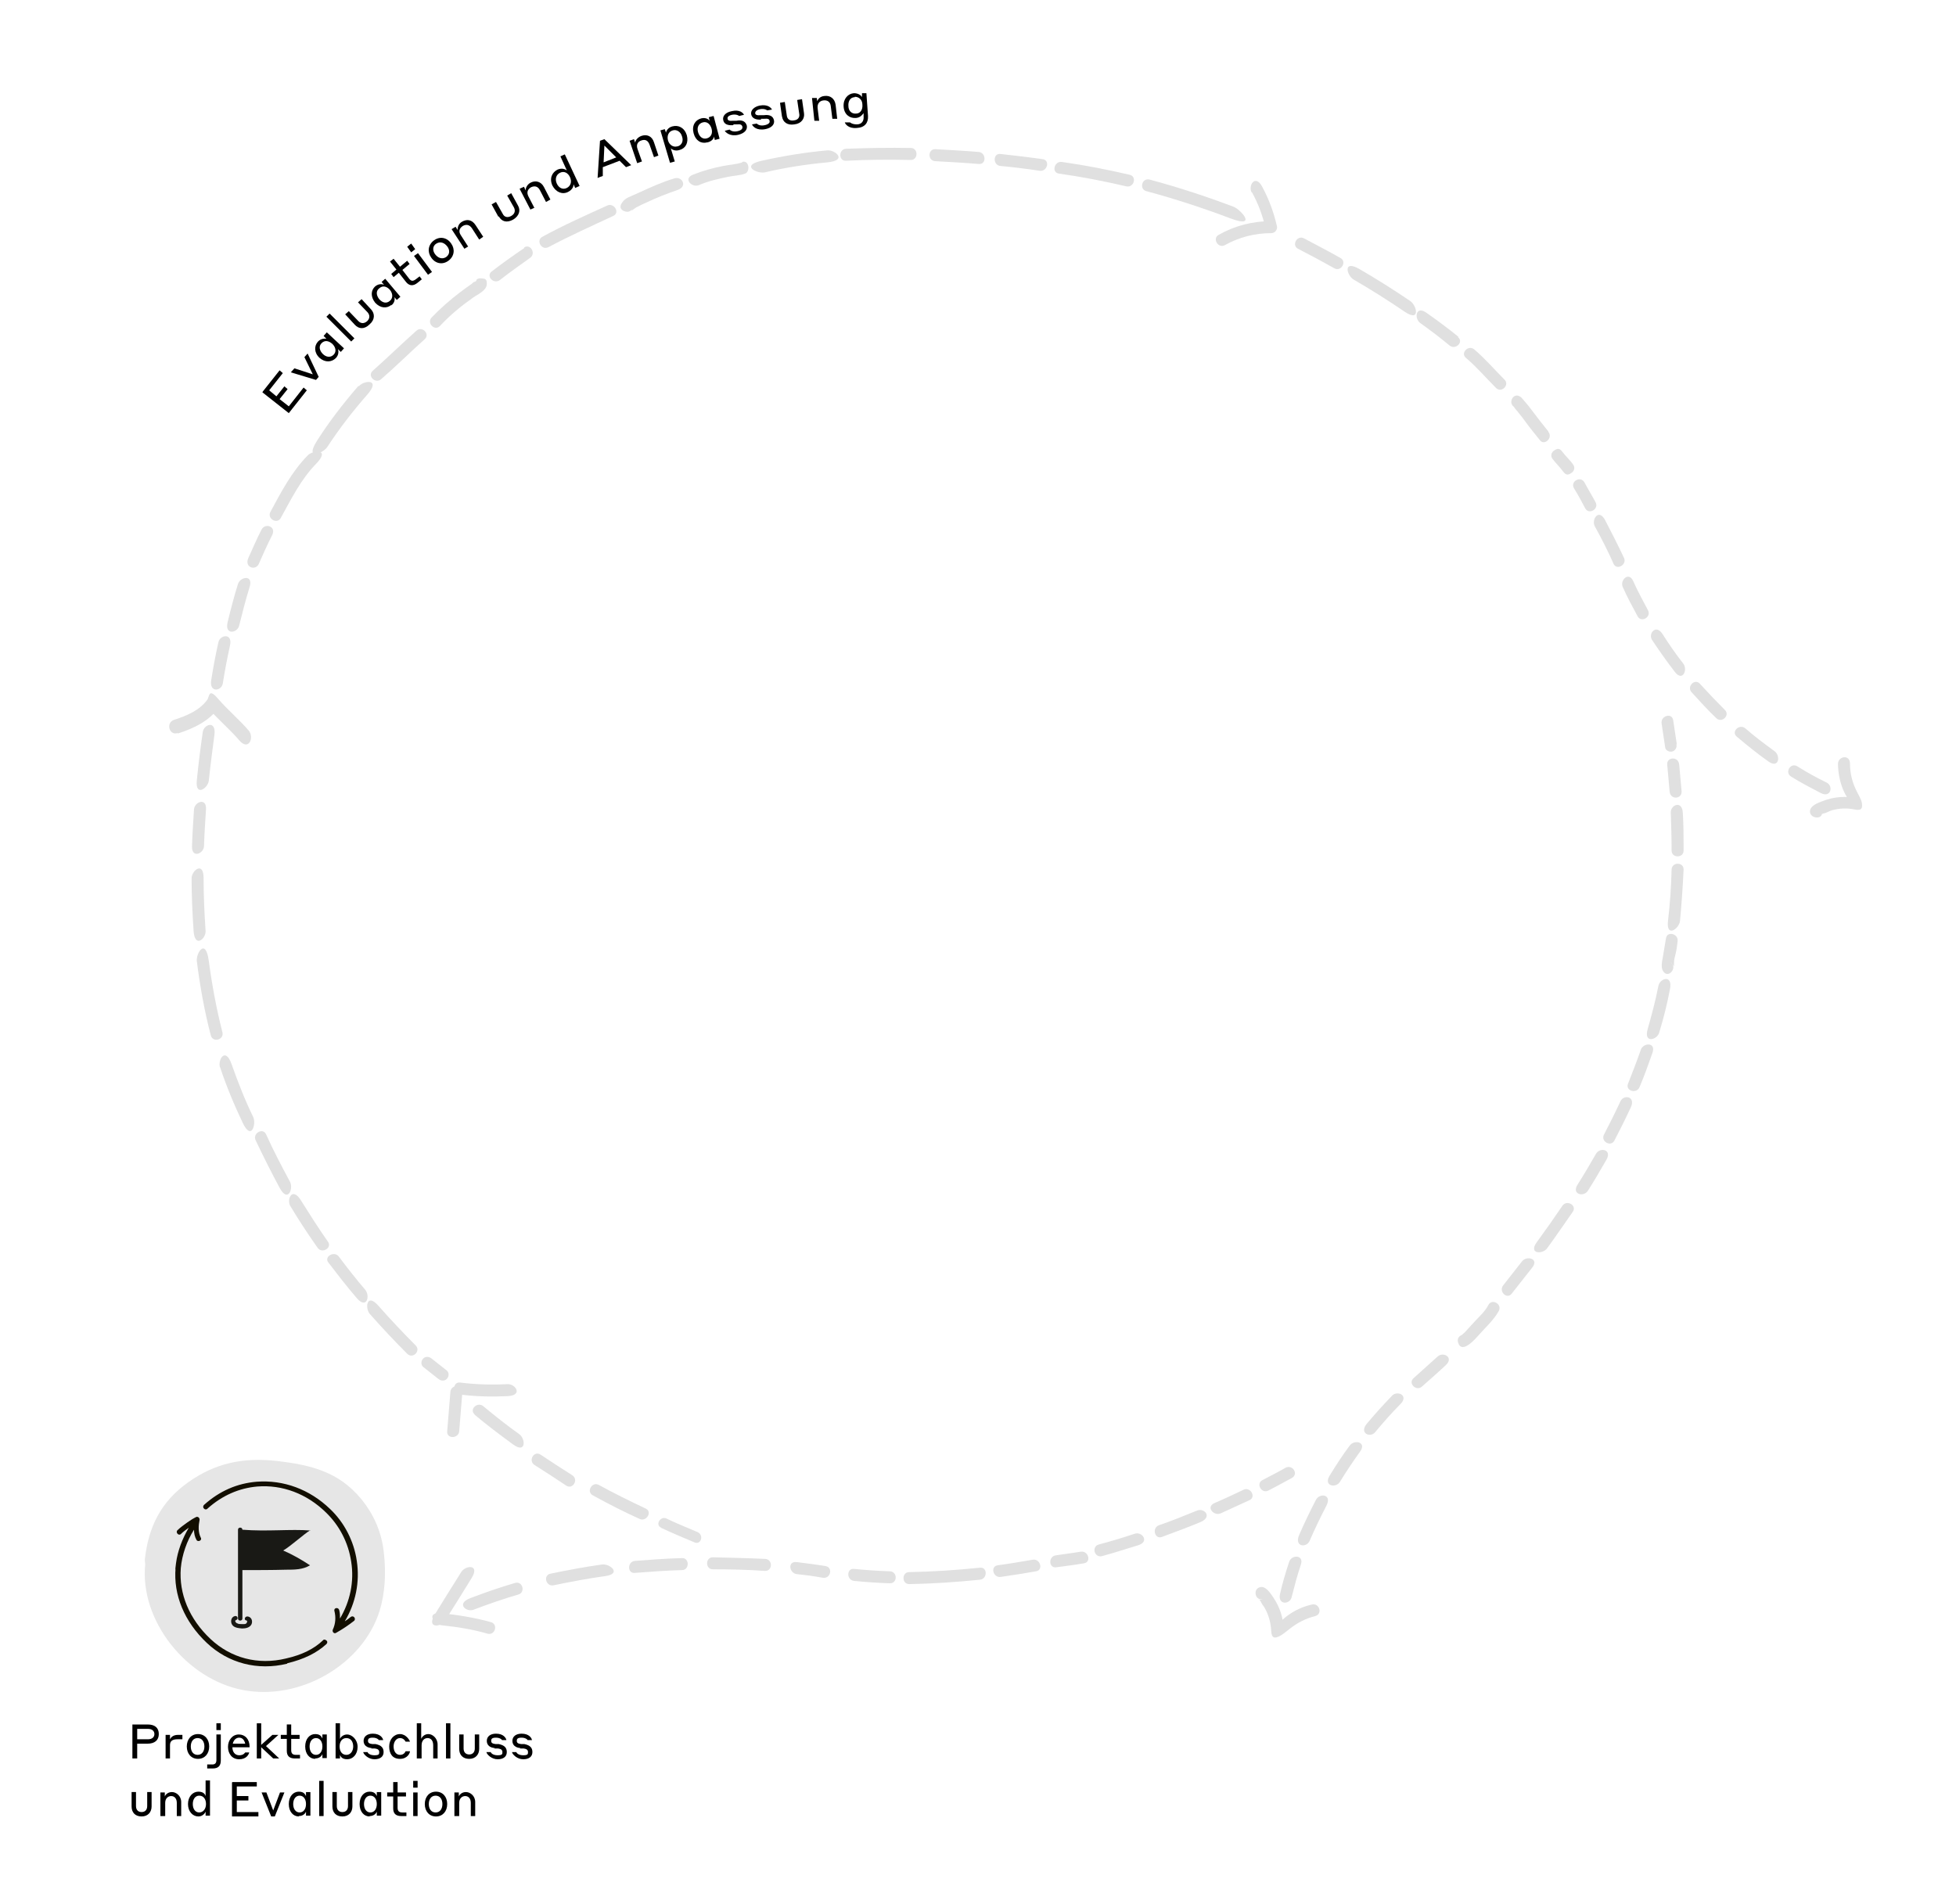 <?xml version="1.0" encoding="UTF-8"?>
<svg id="Ebene_1" data-name="Ebene 1" xmlns="http://www.w3.org/2000/svg" version="1.1" viewBox="0 0 489 476">
  <defs>
    <style>
      .cls-1 {
        fill: #e0e0e0;
      }

      .cls-1, .cls-2, .cls-3, .cls-4, .cls-5 {
        stroke-width: 0px;
      }

      .cls-2 {
        fill: #000;
      }

      .cls-3 {
        fill: #191915;
      }

      .cls-4 {
        fill: #e6e6e6;
      }

      .cls-5 {
        fill: #120e00;
      }
    </style>
  </defs>
  <path class="cls-1" d="M59.5,146c-1,3.2-1.8,6.3-2.6,9.6s2.5,2.7,2.9.8c.8-3.2,1.6-6.4,2.6-9.6s-2.3-2.6-2.9-.8h0Z"/>
  <path class="cls-1" d="M65.4,132.4c-1.2,2.3-2.2,4.7-3.3,7.1s1.8,3.3,2.6,1.5,2.1-4.8,3.3-7.1-1.7-3.2-2.6-1.5h0Z"/>
  <path class="cls-1" d="M76.9,113.9c-4,4.1-6.6,9.1-9.3,14.1-.9,1.7,1.7,3.2,2.6,1.5,2.6-4.7,5-9.6,8.8-13.5s-.8-3.5-2.1-2.1h0Z"/>
  <path class="cls-1" d="M89.6,96.5c-3.8,4.4-7.3,8.9-10.4,13.8s1.5,3.1,2.6,1.5c3-4.6,6.4-9,10-13.1s-.9-3.6-2.1-2.1h0Z"/>
  <path class="cls-1" d="M104.1,82.7c-3.7,3.3-7.2,6.7-10.9,10-1.5,1.3.7,3.4,2.1,2.1,3.7-3.2,7.2-6.7,10.9-10,1.4-1.3-.7-3.4-2.1-2.1h0Z"/>
  <path class="cls-1" d="M120.3,72.6h0c-.5-.5-1-1-1.5-1.5.1-1.8.7-.9,0-.7s-.7.5-.9.6c-1,.7-2,1.4-2.9,2.1-2.5,1.9-4.9,4-7.1,6.3-1.3,1.4.8,3.5,2.1,2.1,2.5-2.7,5.3-5,8.3-7.1,1.1-.8,3.3-1.7,3.4-3.3s-.7-1.4-1.5-1.5h0c-1.9-.2-1.9,2.8,0,3h0Z"/>
  <path class="cls-1" d="M131.1,62c-2.8,1.9-5.5,3.8-8.2,5.9-1.5,1.2.6,3.3,2.1,2.1,2.4-1.9,5-3.7,7.5-5.5,1.6-1.1.1-3.7-1.5-2.6h0Z"/>
  <path class="cls-1" d="M151.8,51.4c-5.5,2.5-10.9,4.9-16.2,7.8-1.7.9-.2,3.5,1.5,2.6,5.3-2.8,10.8-5.3,16.2-7.8,1.8-.8.2-3.4-1.5-2.6h0Z"/>
  <path class="cls-1" d="M168.6,44.6c-3,.9-5.9,2.2-8.7,3.5s-3.5,1.3-4.4,2.6,0,2,.9,2.2h0c1.9.5,2.7-2.4.8-2.9h0c.3.7.6,1.5.9,2.2-.7,1,.4,0,.9-.3.9-.5,1.8-.9,2.7-1.3,2.5-1.2,5.1-2.2,7.7-3.1s1.1-3.5-.8-2.9h0Z"/>
  <path class="cls-1" d="M185.6,40.6c-1.5.5-3.3.6-4.8.9-2.6.5-5.1,1.2-7.6,2.2s-.2,3.3,1.5,2.6c2.3-1,4.9-1.6,7.4-2.1,1.4-.3,2.9-.3,4.2-.8s1-3.5-.8-2.9h0Z"/>
  <path class="cls-1" d="M206.8,37.6c-5.5.5-11,1.4-16.4,2.6s-1.1,3.3.8,2.9c5.1-1.2,10.3-2,15.6-2.5s1.9-3.2,0-3h0Z"/>
  <path class="cls-1" d="M227.7,37c-5.4-.1-10.8,0-16.2.2-1.9.1-1.9,3.1,0,3,5.4-.3,10.8-.3,16.2-.2,1.9,0,1.9-3,0-3h0Z"/>
  <path class="cls-1" d="M244.7,38c-3.6-.3-7.3-.5-10.9-.7-1.9,0-1.9,2.9,0,3,3.6.2,7.3.4,10.9.7,1.9.2,1.9-2.8,0-3h0Z"/>
  <path class="cls-1" d="M260.7,39.8c-3.5-.5-7-.9-10.6-1.3-1.9-.2-1.9,2.8,0,3,3.3.3,6.5.7,9.8,1.2,1.9.3,2.7-2.6.8-2.9h0Z"/>
  <path class="cls-1" d="M282.4,43.7c-5.6-1.3-11.2-2.4-16.9-3.2-1.9-.3-2.7,2.6-.8,2.9,5.7.8,11.3,1.9,16.9,3.2,1.9.4,2.7-2.5.8-2.9h0Z"/>
  <path class="cls-1" d="M308.4,51.7c-6.9-2.6-13.9-4.9-21-6.8-1.9-.5-2.7,2.4-.8,2.9,7.1,1.9,14.1,4.2,21,6.8s2.6-2.2.8-2.9h0Z"/>
  <path class="cls-1" d="M335.1,64.5c-3-1.7-6.1-3.3-9.1-4.9-1.7-.9-3.2,1.7-1.5,2.6,3.1,1.6,6.1,3.2,9.1,4.9,1.7.9,3.2-1.7,1.5-2.6h0Z"/>
  <path class="cls-1" d="M352.6,75.3c-4.1-2.8-8.4-5.5-12.7-8s-3.2,1.6-1.5,2.6c4.3,2.5,8.6,5.2,12.7,8s3.1-1.5,1.5-2.6h0Z"/>
  <path class="cls-1" d="M364.6,84.2c-2.6-2.1-5.3-4.1-8-6s-3.1,1.5-1.5,2.6c2.5,1.8,4.9,3.6,7.3,5.6,1.5,1.2,3.6-.9,2.1-2.1h0Z"/>
  <path class="cls-1" d="M376.1,94.9c-2.5-2.5-4.8-5.2-7.5-7.5-1.5-1.3-3.6.9-2.1,2.1,2.7,2.3,5,5,7.5,7.5,1.4,1.4,3.5-.8,2.1-2.1h0Z"/>
  <path class="cls-1" d="M387.1,107.9c-1.2-1.5-2.4-3-3.6-4.6s-1.5-2-2.3-2.9-.8-1.1-1.5-1.4c-1.3-.5-2.3,1.1-1.7,2.2h0c1,1.7,3.6.2,2.6-1.5h0c-.6.7-1.1,1.4-1.7,2.2-1-.4-.6-.5-.3,0s.5.6.8,1c.8,1,1.6,2,2.3,3s2.2,2.8,3.3,4.2,3.3-.6,2.1-2.1h0Z"/>
  <path class="cls-1" d="M393.3,116.2c-.7-1.1-1.8-2-2.6-3.1s-1.3-1-2.1-.5-1,1.4-.5,2.1c.8,1.1,1.8,2,2.6,3.1s1.3,1,2.1.5,1-1.4.5-2.1h0Z"/>
  <path class="cls-1" d="M398.9,125.6c-.9-1.7-1.9-3.3-2.8-5-1-1.7-3.6-.2-2.6,1.5,1,1.6,1.9,3.3,2.8,5s3.5.2,2.6-1.5h0Z"/>
  <path class="cls-1" d="M406,139.5c-1.5-3.2-3.1-6.3-4.7-9.4s-3.5-.2-2.6,1.5c1.7,3.1,3.3,6.2,4.7,9.4.8,1.7,3.4.2,2.6-1.5h0Z"/>
  <path class="cls-1" d="M419.2,186.1c-.3-2-.6-4-.9-6s-3.2-1.1-2.9.8.6,4,.9,6c.1.8,1.1,1.2,1.8,1s1.2-1,1-1.8h0Z"/>
  <path class="cls-1" d="M420.4,197.9c-.2-2.2-.4-4.5-.6-6.7s-3.2-1.9-3,0,.4,4.5.6,6.7,3.1,1.9,3,0h0Z"/>
  <path class="cls-1" d="M420.9,212.7c0-3.2,0-6.3-.2-9.5s-3.1-1.9-3,0c.1,3.2.2,6.3.2,9.5,0,1.9,3,1.9,3,0h0Z"/>
  <path class="cls-1" d="M420,230.3c.4-4.3.7-8.6.9-12.9,0-1.9-2.9-1.9-3,0-.1,4.3-.4,8.6-.9,12.9s2.8,1.9,3,0h0Z"/>
  <path class="cls-1" d="M414.8,258.2c1.1-3.6,2-7.2,2.7-10.9s-2.5-2.7-2.9-.8c-.7,3.7-1.7,7.3-2.7,10.9s2.4,2.6,2.9.8h0Z"/>
  <path class="cls-1" d="M417.8,240.7h0c.2.3.5.6.7.9.1.4,0,.2,0-.1s0-.4,0-.7c0-.8.2-1.5.4-2.3s.4-2.1.5-3.1c.3-1.9-2.6-2.7-2.9-.8s-.5,2.8-.7,4.2-.9,3.5.4,4.5,3.1-1.5,1.5-2.6h0Z"/>
  <path class="cls-1" d="M409.9,271.8c1.2-2.8,2.2-5.7,3.2-8.5s-2.3-2.6-2.9-.8c-1,2.9-2.1,5.7-3.2,8.5-.7,1.8,2.2,2.6,2.9.8h0Z"/>
  <path class="cls-1" d="M403.6,285.2c1.4-2.7,2.8-5.5,4.1-8.3s-1.8-3.3-2.6-1.5c-1.3,2.8-2.7,5.6-4.1,8.3-.9,1.7,1.7,3.2,2.6,1.5h0Z"/>
  <path class="cls-1" d="M397,297.7c1.6-2.5,3.1-5.1,4.6-7.7s-1.6-3.2-2.6-1.5c-1.5,2.6-3,5.2-4.6,7.7s1.6,3.2,2.6,1.5h0Z"/>
  <path class="cls-1" d="M386.8,312.1c2.2-3,4.3-6.1,6.4-9.1,1.1-1.6-1.5-3.1-2.6-1.5-2.1,3.1-4.2,6.1-6.4,9.1s1.5,3.1,2.6,1.5h0Z"/>
  <path class="cls-1" d="M377.9,323.5c1.7-2.2,3.5-4.4,5.2-6.6s-1.4-3-2.6-1.5-3.1,4-4.7,6c-1.2,1.5.9,3.6,2.1,2.1h0Z"/>
  <path class="cls-1" d="M355.5,346.7c2-1.8,4-3.5,6-5.4s-.7-3.4-2.1-2.1c-2,1.8-4,3.6-6,5.4-1.5,1.3.7,3.4,2.1,2.1h0Z"/>
  <path class="cls-1" d="M317.1,372.7c2-1,3.9-2.1,5.8-3.1s.2-3.5-1.5-2.6c-1.9,1.1-3.9,2.1-5.8,3.1-1.7.9-.2,3.5,1.5,2.6h0Z"/>
  <path class="cls-1" d="M305.2,378.4c2.4-1.1,4.8-2.2,7.2-3.3,1.7-.8.2-3.4-1.5-2.6s-4.8,2.3-7.2,3.3-.2,3.4,1.5,2.6h0Z"/>
  <path class="cls-1" d="M290.5,384.3c3.2-1.2,6.5-2.4,9.6-3.7s1-3.6-.8-2.9c-3.2,1.3-6.4,2.6-9.6,3.7-1.8.7-1,3.6.8,2.9h0Z"/>
  <path class="cls-1" d="M275.5,389.1c3-.8,6-1.8,9-2.7s1-3.5-.8-2.9c-3,1-6,1.9-9,2.7-1.9.5-1.1,3.4.8,2.9h0Z"/>
  <path class="cls-1" d="M250.2,394.3c2.9-.4,5.9-.9,8.8-1.4,1.9-.3,1.1-3.2-.8-2.9-2.9.5-5.8,1-8.8,1.4-1.9.3-1.1,3.2.8,2.9h0Z"/>
  <path class="cls-1" d="M264,391.9c2.3-.3,4.7-.6,7-1,1.9-.3,1.1-3.2-.8-2.9s-4.1.6-6.2.9c-1.9.2-1.9,3.2,0,3h0Z"/>
  <path class="cls-1" d="M227.3,396.1c5.9-.1,11.8-.5,17.7-1.1,1.9-.2,1.9-3.2,0-3-5.9.6-11.8,1-17.7,1.1-1.9,0-1.9,3,0,3h0Z"/>
  <path class="cls-1" d="M213.5,395.3c3,.3,6,.5,9,.6,1.9,0,1.9-2.9,0-3-3-.1-6-.3-9-.6-1.9-.2-1.9,2.8,0,3h0Z"/>
  <path class="cls-1" d="M165.2,382c2.8,1.3,5.6,2.5,8.5,3.7,1.6.6,2.3-1.9.7-2.6-2.6-1.1-5.3-2.2-7.8-3.4-1.5-.7-2.9,1.6-1.3,2.3h0Z"/>
  <path class="cls-1" d="M148.2,373.9c3.8,2.1,7.7,4.1,11.7,5.9,1.7.8,3.3-1.8,1.5-2.6-4-1.9-7.9-3.8-11.7-5.9-1.7-.9-3.2,1.7-1.5,2.6h0Z"/>
  <path class="cls-1" d="M118.6,353.7c3.1,2.6,6.4,5.1,9.7,7.5s3.1-1.5,1.5-2.6c-3.1-2.2-6.1-4.6-9-7-1.5-1.2-3.6.9-2.1,2.1h0Z"/>
  <path class="cls-1" d="M92.5,328.6c3,3.4,6.1,6.7,9.3,9.9,1.4,1.4,3.5-.7,2.1-2.1-3.2-3.2-6.3-6.5-9.3-9.9s-3.4.7-2.1,2.1h0Z"/>
  <path class="cls-1" d="M82.1,315.7c2.3,3,4.6,6,7.1,8.9s3.4-.6,2.1-2.1c-2.3-2.7-4.5-5.5-6.6-8.3-1.1-1.5-3.8,0-2.6,1.5h0Z"/>
  <path class="cls-1" d="M72.6,301.6c2.1,3.5,4.4,7,6.8,10.4,1.1,1.6,3.7,0,2.6-1.5-2.4-3.4-4.6-6.9-6.8-10.4s-3.6-.1-2.6,1.5h0Z"/>
  <path class="cls-1" d="M63.9,285.1c1.9,4,3.9,8,6,11.9s3.5.2,2.6-1.5c-2.1-3.9-4.2-7.9-6-11.9-.8-1.7-3.4-.2-2.6,1.5h0Z"/>
  <g>
    <path class="cls-2" d="M65.7,97.9l4.2-5.3.8.7-3.4,4.3,1.8,1.5,2-2.5.8.7-2,2.5,2.3,1.8,3.7-4.7.8.7-4.5,5.7-6.6-5.2Z"/>
    <path class="cls-2" d="M79.7,94.2l-.7.8-6.3-1.9.9-1,4.6,1.5-2.1-4.3.8-.9,2.8,5.9Z"/>
    <path class="cls-2" d="M84,89.5c-1.1,1.1-2.7,1.2-4.1,0-1.4-1.3-1.4-3-.4-4.1.9-.9,1.8-.7,2.1-.7l-.7-.7.8-.9,4.3,4-.8.9-.7-.7c.1.4.3,1.3-.5,2.2ZM80.4,85.8c-.8.8-.5,1.9.3,2.7.8.8,1.9,1,2.7.2.8-.8.5-1.9-.3-2.7-.9-.8-1.9-1-2.7-.2Z"/>
    <path class="cls-2" d="M81.6,79.2l.8-.8,6.2,6.2-.8.8-6.2-6.2Z"/>
    <path class="cls-2" d="M88.7,81.2l-2.4-2.6.9-.8,2.4,2.5c.6.6,1.4.7,2.2,0,.7-.7.7-1.5.1-2.2l-2.4-2.5.9-.8,2.4,2.6c.9,1,1,2.5-.4,3.7-1.3,1.3-2.7,1.2-3.7.1Z"/>
    <path class="cls-2" d="M97.9,76.2c-1.2,1-2.8.9-4.1-.5-1.2-1.5-1.1-3.1,0-4.1,1-.8,1.9-.5,2.2-.4l-.6-.7.9-.8,3.8,4.5-.9.8-.6-.7c.1.4.2,1.3-.8,2.1ZM94.8,72.1c-.9.7-.7,1.8,0,2.7.8.9,1.8,1.2,2.7.4.8-.7.7-1.8,0-2.7-.8-.9-1.8-1.2-2.7-.4Z"/>
    <path class="cls-2" d="M105.5,69.8l-1.1.9c-1.1.9-2.1.8-2.9-.2l-1.8-2.3-1.3,1.1-.6-.8,1.3-1.1-1.6-2,.9-.7,1.6,2,1.8-1.5.6.8-1.8,1.5,1.7,2.2c.5.6.9.7,1.7.1l.9-.7.6.8Z"/>
    <path class="cls-2" d="M101.8,61.7l1-.8,1,1.4-1,.8-1-1.4ZM103.5,64l1-.7,3.5,4.7-1,.7-3.5-4.7Z"/>
    <path class="cls-2" d="M112.8,60.9c1,1.4.8,3.2-.7,4.3-1.5,1.1-3.3.7-4.3-.8-1-1.4-.8-3.2.7-4.3,1.5-1.1,3.3-.7,4.3.8ZM111.8,61.6c-.7-.9-1.7-1.3-2.7-.7s-1,1.8-.3,2.7c.7.9,1.7,1.3,2.7.7,1-.7,1-1.8.3-2.7Z"/>
    <path class="cls-2" d="M117.1,61.6l-1,.6-3.2-4.9,1-.6.5.8c0-.5.1-1.4,1-2,1.3-.8,2.6-.6,3.5.8l1.9,2.9-1,.7-1.8-2.8c-.6-.9-1.4-1.1-2.3-.6-.9.6-1.1,1.4-.5,2.3l1.8,2.8Z"/>
    <path class="cls-2" d="M124.6,54.2l-1.7-3.1,1.1-.6,1.7,3c.4.8,1.2,1,2.1.5.9-.5,1.1-1.3.7-2.1l-1.7-3,1-.6,1.7,3.1c.7,1.2.3,2.6-1.2,3.5-1.6.9-2.9.5-3.6-.8Z"/>
    <path class="cls-2" d="M133.7,51.9l-1.1.5-2.7-5.2,1.1-.5.4.9c0-.5.3-1.4,1.2-1.9,1.3-.7,2.7-.3,3.4,1.1l1.6,3.1-1.1.6-1.5-2.9c-.5-1-1.3-1.2-2.2-.8-.9.5-1.2,1.3-.7,2.3l1.5,2.9Z"/>
    <path class="cls-2" d="M142,48c-1.4.7-3,.1-3.9-1.6-.8-1.8-.1-3.3,1.3-4,1.2-.5,2,0,2.3.2l-1.6-3.5,1.1-.5,3.7,7.9-1.1.5-.4-.9c0,.4-.2,1.3-1.4,1.9ZM140,43.2c-1,.5-1.3,1.6-.8,2.7.5,1.1,1.5,1.6,2.5,1.1,1-.5,1.3-1.6.8-2.7-.5-1.1-1.5-1.6-2.5-1.1Z"/>
    <path class="cls-2" d="M154.9,40.2l-4.2,1.6v2.2c-.1,0-1.3.5-1.3.5l.6-9.3,1.1-.4,6.7,6.5-1.3.5-1.6-1.6ZM154.1,39.4l-3-3-.2,4.2,3.3-1.3Z"/>
    <path class="cls-2" d="M160.4,40.4l-1.1.4-1.9-5.6,1.1-.4.3.9c0-.5.5-1.3,1.5-1.7,1.4-.5,2.7,0,3.2,1.6l1.1,3.3-1.1.4-1.1-3.1c-.4-1.1-1.1-1.4-2-1.1-1,.3-1.4,1.1-1,2.2l1.1,3.1Z"/>
    <path class="cls-2" d="M168.6,40.4l-1.1.3-2.4-8.1,1.1-.3.3.9c0-.3.4-1.3,1.6-1.6,1.5-.4,3,.3,3.6,2.2.5,1.9-.3,3.3-1.8,3.7-1.2.4-2-.2-2.2-.4l1,3.3ZM169.4,36.6c1.1-.3,1.5-1.4,1.1-2.5-.3-1.1-1.3-1.8-2.3-1.5-1.1.3-1.5,1.4-1.2,2.5.3,1.1,1.3,1.8,2.3,1.5Z"/>
    <path class="cls-2" d="M176.8,35.6c-1.5.4-2.9-.4-3.4-2.3-.5-1.9.4-3.3,1.9-3.7,1.2-.3,1.9.3,2.1.6l-.2-.9,1.2-.3,1.5,5.7-1.2.3-.2-.9c0,.4-.4,1.2-1.6,1.5ZM175.7,30.6c-1.1.3-1.5,1.3-1.2,2.4.3,1.1,1.1,1.9,2.2,1.6,1.1-.3,1.5-1.3,1.2-2.4-.3-1.1-1.1-1.9-2.2-1.6Z"/>
    <path class="cls-2" d="M183.3,31.3c-1.3.1-2.3-.2-2.5-1.3-.2-1,.6-1.9,2.1-2.2,2.1-.5,2.9.5,3.1.9l-1.2.3c-.1-.1-.7-.5-1.8-.3-.9.2-1.2.6-1.1,1,0,.4.5.6,1.3.5h.9c1.5-.3,2.3.2,2.6,1.2.2,1-.5,1.9-2.1,2.3-2.1.5-3.2-.6-3.4-1l1.2-.3c.1.1.7.7,2,.4.9-.2,1.3-.6,1.2-1.1-.1-.5-.5-.7-1.3-.6h-.9Z"/>
    <path class="cls-2" d="M190.3,29.9c-1.3.1-2.3-.3-2.5-1.3-.2-1,.7-1.9,2.1-2.2,2.1-.4,2.9.6,3.1,1l-1.2.2c-.1-.1-.7-.5-1.8-.3-.9.2-1.2.6-1.2,1,0,.4.5.6,1.3.5h.9c1.5-.2,2.3.3,2.5,1.3.2,1-.6,1.9-2.2,2.2-2.2.4-3.1-.7-3.3-1.2l1.2-.2c.1.1.7.7,2,.4.9-.2,1.3-.6,1.2-1,0-.5-.4-.7-1.3-.6h-.9Z"/>
    <path class="cls-2" d="M195.5,29.2l-.5-3.5,1.2-.2.5,3.4c.1.9.8,1.4,1.8,1.2,1-.1,1.5-.8,1.3-1.7l-.5-3.4,1.2-.2.5,3.5c.2,1.3-.6,2.6-2.4,2.8-1.8.3-2.9-.6-3.1-2Z"/>
    <path class="cls-2" d="M204.8,30.2h-1.2c0,.1-.6-5.7-.6-5.7h1.2c0-.1.1.8.1.8.2-.5.7-1.2,1.8-1.3,1.5-.2,2.6.7,2.8,2.2l.4,3.5h-1.2c0,.1-.4-3.1-.4-3.1-.1-1.1-.8-1.6-1.8-1.5-1,.1-1.6.8-1.5,1.9l.4,3.3Z"/>
    <path class="cls-2" d="M213.9,29.5c-1.5.1-2.9-.9-3-2.9-.1-1.9,1.1-3.2,2.6-3.3,1.2,0,1.9.7,2,1v-1c0,0,1.1,0,1.1,0l.4,5.7c.1,1.7-.8,2.9-2.8,3-2.1.2-2.9-1-3-1.4h1.3c0,0,.5.5,1.7.5,1.2,0,1.8-.8,1.7-2v-.8c-.2.2-.7,1.1-1.9,1.2ZM213.7,24.3c-1.1,0-1.7,1-1.6,2.2,0,1.2.8,2,1.9,1.9,1.1,0,1.7-1,1.6-2.2,0-1.2-.8-2-1.9-2Z"/>
  </g>
  <path class="cls-1" d="M112.6,348l-.8,9.9c-.2,1.9,2.8,1.9,3,0l.8-9.9c.2-1.9-2.8-1.9-3,0h0Z"/>
  <path class="cls-1" d="M115,348.7c4,.5,7.9.6,11.9.4s1.9-3.1,0-3c-4,.2-7.9.1-11.9-.4-1.9-.2-1.9,2.8,0,3h0Z"/>
  <g>
    <path class="cls-2" d="M33.1,431.2h3.8c1.9,0,2.8.9,2.8,2.4s-1,2.4-2.8,2.4h-2.6v3.7h-1.2v-8.5ZM34.3,432.2v2.7h2.7c1.1,0,1.6-.6,1.6-1.3s-.5-1.3-1.6-1.3h-2.7Z"/>
    <path class="cls-2" d="M42.5,439.7h-1.1v-5.9h1.1v1.1c.2-.4.7-1.1,2-1.1h1.1v1.1h-1.2c-1.4,0-1.9.5-1.9,1.5v3.3Z"/>
    <path class="cls-2" d="M52.3,436.7c0,1.8-1.1,3.1-2.8,3.1s-2.8-1.3-2.8-3.1,1.1-3.1,2.8-3.1,2.8,1.3,2.8,3.1ZM51.1,436.7c0-1.2-.6-2.1-1.7-2.1s-1.7.9-1.7,2.1.6,2.1,1.7,2.1,1.7-.9,1.7-2.1Z"/>
    <path class="cls-2" d="M53.3,442.2h-1.5v-1h1.3c.7,0,1-.4,1-1.1v-6.4h1.1v6.5c0,1.3-.6,2-2,2ZM54.1,430.9h1.1v1.7h-1.1v-1.7Z"/>
    <path class="cls-2" d="M62.4,436.7v.2h-4.3c0,1.1.6,2,1.7,2s1.4-.6,1.5-.7h1c-.1.5-.7,1.7-2.5,1.7s-2.8-1.4-2.8-3.1,1.1-3.1,2.7-3.1,2.7,1.2,2.7,3.1ZM58.2,436h3.1c-.2-.9-.7-1.5-1.5-1.5s-1.4.6-1.6,1.5Z"/>
    <path class="cls-2" d="M65.3,436.9v2.8h-1.1v-8.8h1.1v5.4l2.8-2.5h1.5l-3.1,2.8,3.3,3.1h-1.5l-3-2.8Z"/>
    <path class="cls-2" d="M75,439.7h-1.3c-1.3,0-2-.6-2-1.9v-3h-1.5v-1h1.5v-2.6h1.1v2.6h2.1v1h-2.1v2.8c0,.8.3,1.2,1.2,1.2h1v1Z"/>
    <path class="cls-2" d="M78.8,439.8c-1.4,0-2.5-1.2-2.5-3.1s1.1-3.1,2.5-3.1,1.6.8,1.8,1.1v-1h1.1v5.9h-1.1v-1c-.1.3-.6,1.1-1.8,1.1ZM79,434.6c-1,0-1.6.9-1.6,2.1s.6,2.1,1.6,2.1,1.6-.9,1.6-2.1-.6-2.1-1.6-2.1Z"/>
    <path class="cls-2" d="M85,439.7h-1.1v-8.8h1.1v3.9c.1-.3.7-1.1,1.8-1.1s2.6,1.2,2.6,3.1-1.2,3.1-2.6,3.1-1.7-.8-1.8-1.1v.9ZM86.6,438.8c1,0,1.7-.9,1.7-2.1s-.6-2.1-1.7-2.1-1.7.9-1.7,2.1.6,2.1,1.7,2.1Z"/>
    <path class="cls-2" d="M92.9,437.1c-1.2-.1-2-.7-2-1.8s.9-1.8,2.3-1.8c1.9,0,2.5,1.1,2.6,1.6h-1.1c0-.1-.5-.6-1.5-.6s-1.2.3-1.2.8.3.7,1.1.8h.8c1.4.3,2,.9,2,2s-.8,1.8-2.3,1.8-2.7-1.2-2.8-1.8h1.1c0,.2.5.8,1.7.8s1.2-.3,1.2-.8-.3-.8-1.1-.9h-.9Z"/>
    <path class="cls-2" d="M100,434.6c-.9,0-1.6.9-1.6,2.1s.6,2.1,1.6,2.1,1.3-.7,1.4-.9h1.1c0,.4-.6,1.9-2.5,1.9s-2.7-1.3-2.7-3.1,1.2-3.1,2.7-3.1,2.4,1.5,2.5,1.9h-1.1c-.1-.2-.5-.9-1.4-.9Z"/>
    <path class="cls-2" d="M105.3,439.7h-1.1v-8.8h1.1v3.9c.2-.5.8-1.2,1.8-1.2s2.3,1,2.3,2.6v3.5h-1.1v-3.3c0-1.2-.6-1.8-1.4-1.8s-1.5.6-1.5,1.8v3.3Z"/>
    <path class="cls-2" d="M111.5,430.9h1.1v8.8h-1.1v-8.8Z"/>
    <path class="cls-2" d="M114.8,437.3v-3.6h1.1v3.5c0,.9.5,1.5,1.4,1.5s1.4-.6,1.4-1.5v-3.5h1.1v3.6c0,1.4-.9,2.5-2.5,2.5s-2.5-1-2.5-2.5Z"/>
    <path class="cls-2" d="M123.7,437.1c-1.2-.1-2-.7-2-1.8s.9-1.8,2.3-1.8c1.9,0,2.5,1.1,2.6,1.6h-1.1c0-.1-.5-.6-1.5-.6s-1.2.3-1.2.8.3.7,1.1.8h.8c1.4.3,2,.9,2,2s-.8,1.8-2.3,1.8-2.7-1.2-2.8-1.8h1.1c0,.2.5.8,1.7.8s1.2-.3,1.2-.8-.3-.8-1.1-.9h-.9Z"/>
    <path class="cls-2" d="M130.1,437.1c-1.2-.1-2-.7-2-1.8s.9-1.8,2.3-1.8c1.9,0,2.5,1.1,2.6,1.6h-1.1c0-.1-.5-.6-1.5-.6s-1.2.3-1.2.8.3.7,1.1.8h.8c1.4.3,2,.9,2,2s-.8,1.8-2.3,1.8-2.7-1.2-2.8-1.8h1.1c0,.2.5.8,1.7.8s1.2-.3,1.2-.8-.3-.8-1.1-.9h-.9Z"/>
    <path class="cls-2" d="M32.9,451.7v-3.6h1.1v3.5c0,.9.5,1.5,1.4,1.5s1.4-.6,1.4-1.5v-3.5h1.1v3.6c0,1.4-.9,2.5-2.5,2.5s-2.5-1-2.5-2.5Z"/>
    <path class="cls-2" d="M41.2,454.1h-1.1v-5.9h1.1v1c.2-.5.8-1.1,1.8-1.1s2.3.9,2.3,2.5v3.5h-1.1v-3.3c0-1.1-.6-1.7-1.4-1.7s-1.5.6-1.5,1.7v3.3Z"/>
    <path class="cls-2" d="M49.6,454.2c-1.4,0-2.6-1.2-2.6-3.1s1.2-3.1,2.6-3.1,1.7.8,1.8,1.1v-3.9h1.1v8.8h-1.1v-1c-.1.3-.7,1.2-1.8,1.2ZM49.8,449c-1,0-1.6.9-1.6,2.1s.6,2.1,1.6,2.1,1.7-.9,1.7-2.1-.6-2.1-1.7-2.1Z"/>
    <path class="cls-2" d="M58.1,445.6h6.1v1.1h-5v2.4h2.9v1.1h-2.9v2.9h5.4v1.1h-6.6v-8.5Z"/>
    <path class="cls-2" d="M68.8,454.2h-1l-2.4-6h1.2l1.7,4.5,1.7-4.5h1.1l-2.4,6Z"/>
    <path class="cls-2" d="M74.7,454.2c-1.4,0-2.5-1.2-2.5-3.1s1.1-3.1,2.5-3.1,1.6.8,1.8,1.1v-1h1.1v5.9h-1.1v-1c-.1.3-.6,1.1-1.8,1.1ZM74.9,449c-1,0-1.6.9-1.6,2.1s.6,2.1,1.6,2.1,1.6-.9,1.6-2.1-.6-2.1-1.6-2.1Z"/>
    <path class="cls-2" d="M79.8,445.3h1.1v8.8h-1.1v-8.8Z"/>
    <path class="cls-2" d="M83.1,451.7v-3.6h1.1v3.5c0,.9.5,1.5,1.4,1.5s1.4-.6,1.4-1.5v-3.5h1.1v3.6c0,1.4-.9,2.5-2.5,2.5s-2.5-1-2.5-2.5Z"/>
    <path class="cls-2" d="M92.4,454.2c-1.4,0-2.5-1.2-2.5-3.1s1.1-3.1,2.5-3.1,1.6.8,1.8,1.1v-1h1.1v5.9h-1.1v-1c-.1.3-.6,1.1-1.8,1.1ZM92.6,449c-1,0-1.6.9-1.6,2.1s.6,2.1,1.6,2.1,1.6-.9,1.6-2.1-.6-2.1-1.6-2.1Z"/>
    <path class="cls-2" d="M101.6,454.1h-1.3c-1.3,0-2-.6-2-1.9v-3h-1.5v-1h1.5v-2.6h1.1v2.6h2.1v1h-2.1v2.8c0,.8.3,1.2,1.2,1.2h1v1Z"/>
    <path class="cls-2" d="M103.3,445.3h1.1v1.7h-1.1v-1.7ZM103.3,448.2h1.1v5.9h-1.1v-5.9Z"/>
    <path class="cls-2" d="M111.8,451.1c0,1.8-1.1,3.1-2.8,3.1s-2.8-1.3-2.8-3.1,1.1-3.1,2.8-3.1,2.8,1.3,2.8,3.1ZM110.6,451.1c0-1.2-.6-2.1-1.7-2.1s-1.7.9-1.7,2.1.6,2.1,1.7,2.1,1.7-.9,1.7-2.1Z"/>
    <path class="cls-2" d="M114.7,454.1h-1.1v-5.9h1.1v1c.2-.5.8-1.1,1.8-1.1s2.3.9,2.3,2.5v3.5h-1.1v-3.3c0-1.1-.6-1.7-1.4-1.7s-1.5.6-1.5,1.7v3.3Z"/>
  </g>
  <g>
    <path class="cls-4" d="M36.3,391.2c-1.4,13.9,10.2,28.7,24.5,31.4,14.3,2.7,29.9-6.4,34.1-19.8,1.4-4.6,1.6-9.5,1.1-14.2-.5-5.2-2.4-9.8-5.8-13.9-5.5-6.6-12.3-8.4-21.1-9.4-8.3-.9-15.2.5-22,5.3-6.9,4.9-10,11.2-10.9,19.4"/>
    <g>
      <path class="cls-5" d="M64.3,371.7c6.3-.5,12.4,1.8,17.2,6.5,3.4,3.3,5.6,7.6,6.3,12.3.8,5-.3,10-2.8,14.2,0-.7,0-1.4-.2-2.1-.2-.8-1.4-.6-1.2.2.4,1.6.3,3.2-.4,4.7-.2.5.3,1.1.8.8,1.6-.9,3.1-1.9,4.5-3,.6-.5-.1-1.5-.8-1-.5.4-1,.8-1.5,1.1,2.7-4.5,3.8-9.8,3-15.1-.7-4.9-3.1-9.6-6.7-13-5.1-4.9-11.6-7.3-18.3-6.8-4.9.4-9.3,2.3-13.2,5.8-.1.1-.2.3-.2.4s0,.4.2.5c.2.3.7.3.9,0,3.7-3.3,7.9-5.1,12.4-5.5Z"/>
      <path class="cls-5" d="M71.8,415.9c4.2-1,7.4-2.6,9.8-4.8.3-.3.3-.7,0-.9-.3-.3-.7-.3-.9,0-2.2,2.1-5.2,3.6-9.2,4.5-7,1.7-13.8-.1-18.9-4.9-5.3-5-7.9-11.3-7.4-17.7.3-3.3,1.5-6.8,3.3-9.6,0,.9.2,1.8.6,2.5.3.7,1.5.2,1.1-.5-.7-1.4-.6-3-.3-4.5,0-.5-.4-.8-.8-.7,0,0-1,.5-1.1.6-.4.3-.8.5-1.2.8-.8.6-1.7,1.2-2.4,1.9-.6.5.2,1.5.8,1,.6-.6,1.3-1.1,2-1.6-1.6,2.7-2.8,5.8-3.2,8.9s0,.7-.1,1.1c-.6,6.8,2.2,13.5,7.8,18.8,5.4,5.1,12.7,7,20.1,5.2Z"/>
    </g>
    <g>
      <path class="cls-3" d="M77.6,382.7c-4.9-.4-10.8.3-17-.2h0c0-.7-1.1-.7-1.1,0v22.2c0,.7,1.1.7,1.1,0v-12.1c3.2,0,7.7,0,10.9-.1,2.1,0,4.2,0,6-1.1-2.1-1.4-4.4-2.7-6.7-3.7,1.9-1.1,4.9-3.9,6.8-5.1Z"/>
      <path class="cls-3" d="M61.9,404.2c-.7-.1-1,.9-.3,1,.3,0,.2.5,0,.7-.3.3-.8.2-1.2.2-.4,0-.8,0-1.1-.2-.2,0-.8-.6-.3-.8.7-.2.4-1.2-.3-1-.8.2-1.1,1.1-.8,1.9.4,1,1.6,1.1,2.6,1.2.9,0,2-.2,2.4-1.1.3-.8,0-1.7-.9-1.9Z"/>
    </g>
  </g>
  <path class="cls-1" d="M447.8,194.2c2.4,1.5,4.9,2.8,7.4,4.1s3.2-1.7,1.5-2.6c-2.5-1.2-5-2.6-7.4-4.1-1.7-1-3.2,1.6-1.5,2.6h0Z"/>
  <path class="cls-1" d="M434.2,184.2c2.6,2.2,5.2,4.3,7.9,6.2s3.1-1.5,1.5-2.6c-2.5-1.8-5-3.7-7.3-5.7-1.5-1.2-3.6.9-2.1,2.1h0Z"/>
  <path class="cls-1" d="M422.9,173.1c2,2.2,4,4.4,6.2,6.5,1.4,1.3,3.5-.8,2.1-2.1-2.1-2.1-4.2-4.3-6.2-6.5-1.3-1.5-3.4.7-2.1,2.1h0Z"/>
  <path class="cls-1" d="M413,160c1.8,2.7,3.7,5.4,5.7,8s3.3-.6,2.1-2.1c-1.9-2.4-3.6-4.9-5.2-7.4s-3.6-.1-2.6,1.5h0Z"/>
  <path class="cls-1" d="M405.7,146.8c1.1,2.5,2.4,4.9,3.7,7.3.9,1.7,3.5.2,2.6-1.5s-2.6-4.8-3.7-7.3-3.4-.2-2.6,1.5h0Z"/>
  <path class="cls-1" d="M455.5,203c.1,1.3-.5.6.4.4.7-.1,1.4-.6,2.1-.8,1.9-.5,3.7-.6,5.6-.2s2-.4,1.9-1.4-.8-2.1-1.3-3.1c-1.1-2.2-1.7-4.4-1.7-6.9s-3-1.9-3,0,.4,4.4,1.3,6.5,1.6,2.5,1.7,3.5l1.9-1.4c-2.9-.6-5.9-.4-8.7.7-1.1.4-3.4,1.2-3.2,2.8s3.2,1.9,3,0h0Z"/>
  <path class="cls-1" d="M322.3,390.5c-.9,2.7-1.7,5.4-2.3,8.1s2.4,2.7,2.9.8c.7-2.7,1.4-5.5,2.3-8.1s-2.3-2.6-2.9-.8h0Z"/>
  <path class="cls-1" d="M329,375c-1.5,2.9-2.9,5.8-4.2,8.8s1.8,3.3,2.6,1.5c1.3-3,2.7-5.9,4.2-8.8s-1.7-3.2-2.6-1.5h0Z"/>
  <path class="cls-1" d="M337.4,361.5c-1.8,2.4-3.4,4.9-5,7.5s1.6,3.2,2.6,1.5c1.6-2.6,3.2-5,5-7.5s-1.5-3.1-2.6-1.5h0Z"/>
  <path class="cls-1" d="M348,349c-2.2,2.3-4.3,4.6-6.3,7s.9,3.6,2.1,2.1c2-2.4,4.1-4.8,6.3-7s-.8-3.5-2.1-2.1h0Z"/>
  <path class="cls-1" d="M315.5,399.9c-1.4.4-.9-.6-.3.6s.7,1,1,1.6c1,1.8,1.5,3.7,1.6,5.7s1,1.8,1.9,1.4,1.8-1.2,2.7-1.9c1.9-1.5,4-2.6,6.4-3.2,1.9-.5,1.1-3.3-.8-2.9-2.2.5-4.2,1.4-6,2.7s-2,2-3,2.4c.6.5,1.3,1,1.9,1.4,0-3-.9-5.8-2.6-8.3-.7-1-1.9-3-3.4-2.5-1.8.6-1,3.5.8,2.9h0Z"/>
  <path class="cls-1" d="M364.5,335.6c.9,3.3,4.5-1,5.3-1.9,1.6-1.8,3.7-3.7,4.9-5.9.9-1.7-1.7-3.2-2.6-1.5s-2.1,2.7-3.2,3.9-1.5,1.6-2.2,2.4-.6.6-.9.9-.4.3-.4.4c0,0,.5-.4,1.3,0l.7.9h0c-.5-1.9-3.4-1.1-2.9.8h0Z"/>
  <path class="cls-1" d="M55,266.8c1.6,4.8,3.5,9.4,5.7,14s3.4.2,2.6-1.5c-2.1-4.3-3.8-8.7-5.4-13.2s-3.5-1-2.9.8h0Z"/>
  <path class="cls-1" d="M49.2,240.3c.8,6.3,1.9,12.5,3.5,18.6.5,1.9,3.4,1.1,2.9-.8-1.5-5.9-2.6-11.8-3.4-17.8s-3.2-1.9-3,0h0Z"/>
  <path class="cls-1" d="M47.9,219.6c0,4.4.2,8.8.5,13.2s3.1,1.9,3,0c-.3-4.4-.5-8.8-.5-13.2s-3-1.9-3,0h0Z"/>
  <path class="cls-1" d="M48.5,202.4c-.2,3.1-.4,6.1-.5,9.2s2.9,1.9,3,0c.1-3.1.3-6.1.5-9.2s-2.9-1.9-3,0h0Z"/>
  <path class="cls-1" d="M50.7,183c-.6,4.1-1.1,8.1-1.5,12.2s2.8,1.9,3,0c.4-3.8.9-7.6,1.4-11.4s-2.6-2.7-2.9-.8h0Z"/>
  <path class="cls-1" d="M54.6,160.6c-.7,3.1-1.3,6.3-1.8,9.5s2.6,2.7,2.9.8c.5-3.2,1.1-6.3,1.8-9.5s-2.5-2.7-2.9-.8h0Z"/>
  <path class="cls-1" d="M128.8,395.8c-3.8,1.1-7.5,2.4-11.2,3.8s-1,3.6.8,2.9c3.7-1.4,7.4-2.7,11.2-3.8,1.8-.5,1.1-3.4-.8-2.9h0Z"/>
  <path class="cls-1" d="M150.5,391.2c-4.3.6-8.6,1.4-12.9,2.3-1.9.4-1.1,3.3.8,2.9,4.3-.9,8.6-1.7,12.9-2.3s1.1-3.2-.8-2.9h0Z"/>
  <path class="cls-1" d="M170.5,389.6c-3.9.1-7.8.4-11.8.7-1.9.2-1.9,3.2,0,3,3.9-.3,7.8-.6,11.8-.7,1.9,0,1.9-3.1,0-3h0Z"/>
  <path class="cls-1" d="M191.3,389.8c-4.4-.2-8.7-.3-13.1-.4-1.9,0-1.9,3,0,3,4.4,0,8.7.1,13.1.4,1.9,0,1.9-2.9,0-3h0Z"/>
  <path class="cls-1" d="M206.4,391.6c-2.4-.4-4.8-.7-7.2-1s-1.9,2.8,0,3,4.3.5,6.4.9,2.7-2.6.8-2.9h0Z"/>
  <path class="cls-1" d="M133.6,366.3c2.7,1.7,5.3,3.4,8,5.2,1.6,1,3.1-1.5,1.5-2.6-2.7-1.7-5.3-3.4-8-5.2-1.6-1-3.1,1.5-1.5,2.6h0Z"/>
  <path class="cls-1" d="M111.3,405.2c2.2-3.5,4.4-7,6.6-10.6s-1.6-3.2-2.6-1.5c-2.2,3.5-4.4,7-6.6,10.6s1.6,3.2,2.6,1.5h0Z"/>
  <path class="cls-1" d="M110.4,406.4c3.9.4,7.7,1,11.5,2.1,1.9.5,2.7-2.4.8-2.9-4-1.1-8.2-1.8-12.3-2.2s-1.9,2.8,0,3h0Z"/>
  <path class="cls-1" d="M105.8,341.8l3.8,3c.6.5,1.5.6,2.1,0s.6-1.6,0-2.1l-3.8-3c-.6-.5-1.5-.6-2.1,0s-.6,1.6,0,2.1h0Z"/>
  <path class="cls-1" d="M44.5,183.4c4-1.3,7.8-3.1,10.3-6.6-.9.1-1.8.2-2.7.3,2.4,2.8,5.3,5.2,7.7,8s3.8-.7,2.4-2.4c-2.4-2.8-5.3-5.2-7.7-8s-2.1-.5-2.7.3c-2,2.7-5.2,4-8.3,5-2.1.7-1.2,4,.9,3.3h0Z"/>
  <path class="cls-1" d="M313,48.1c1.6,2.9,2.7,5.9,3.4,9.1l1.4-1.9c-4.6,0-9,1.1-13.1,3.4-1.7.9-.2,3.5,1.5,2.6,3.6-2,7.5-3,11.6-3,1,0,1.7-1,1.4-1.9-.8-3.4-2-6.7-3.7-9.8s-3.5-.2-2.6,1.5h0Z"/>
</svg>